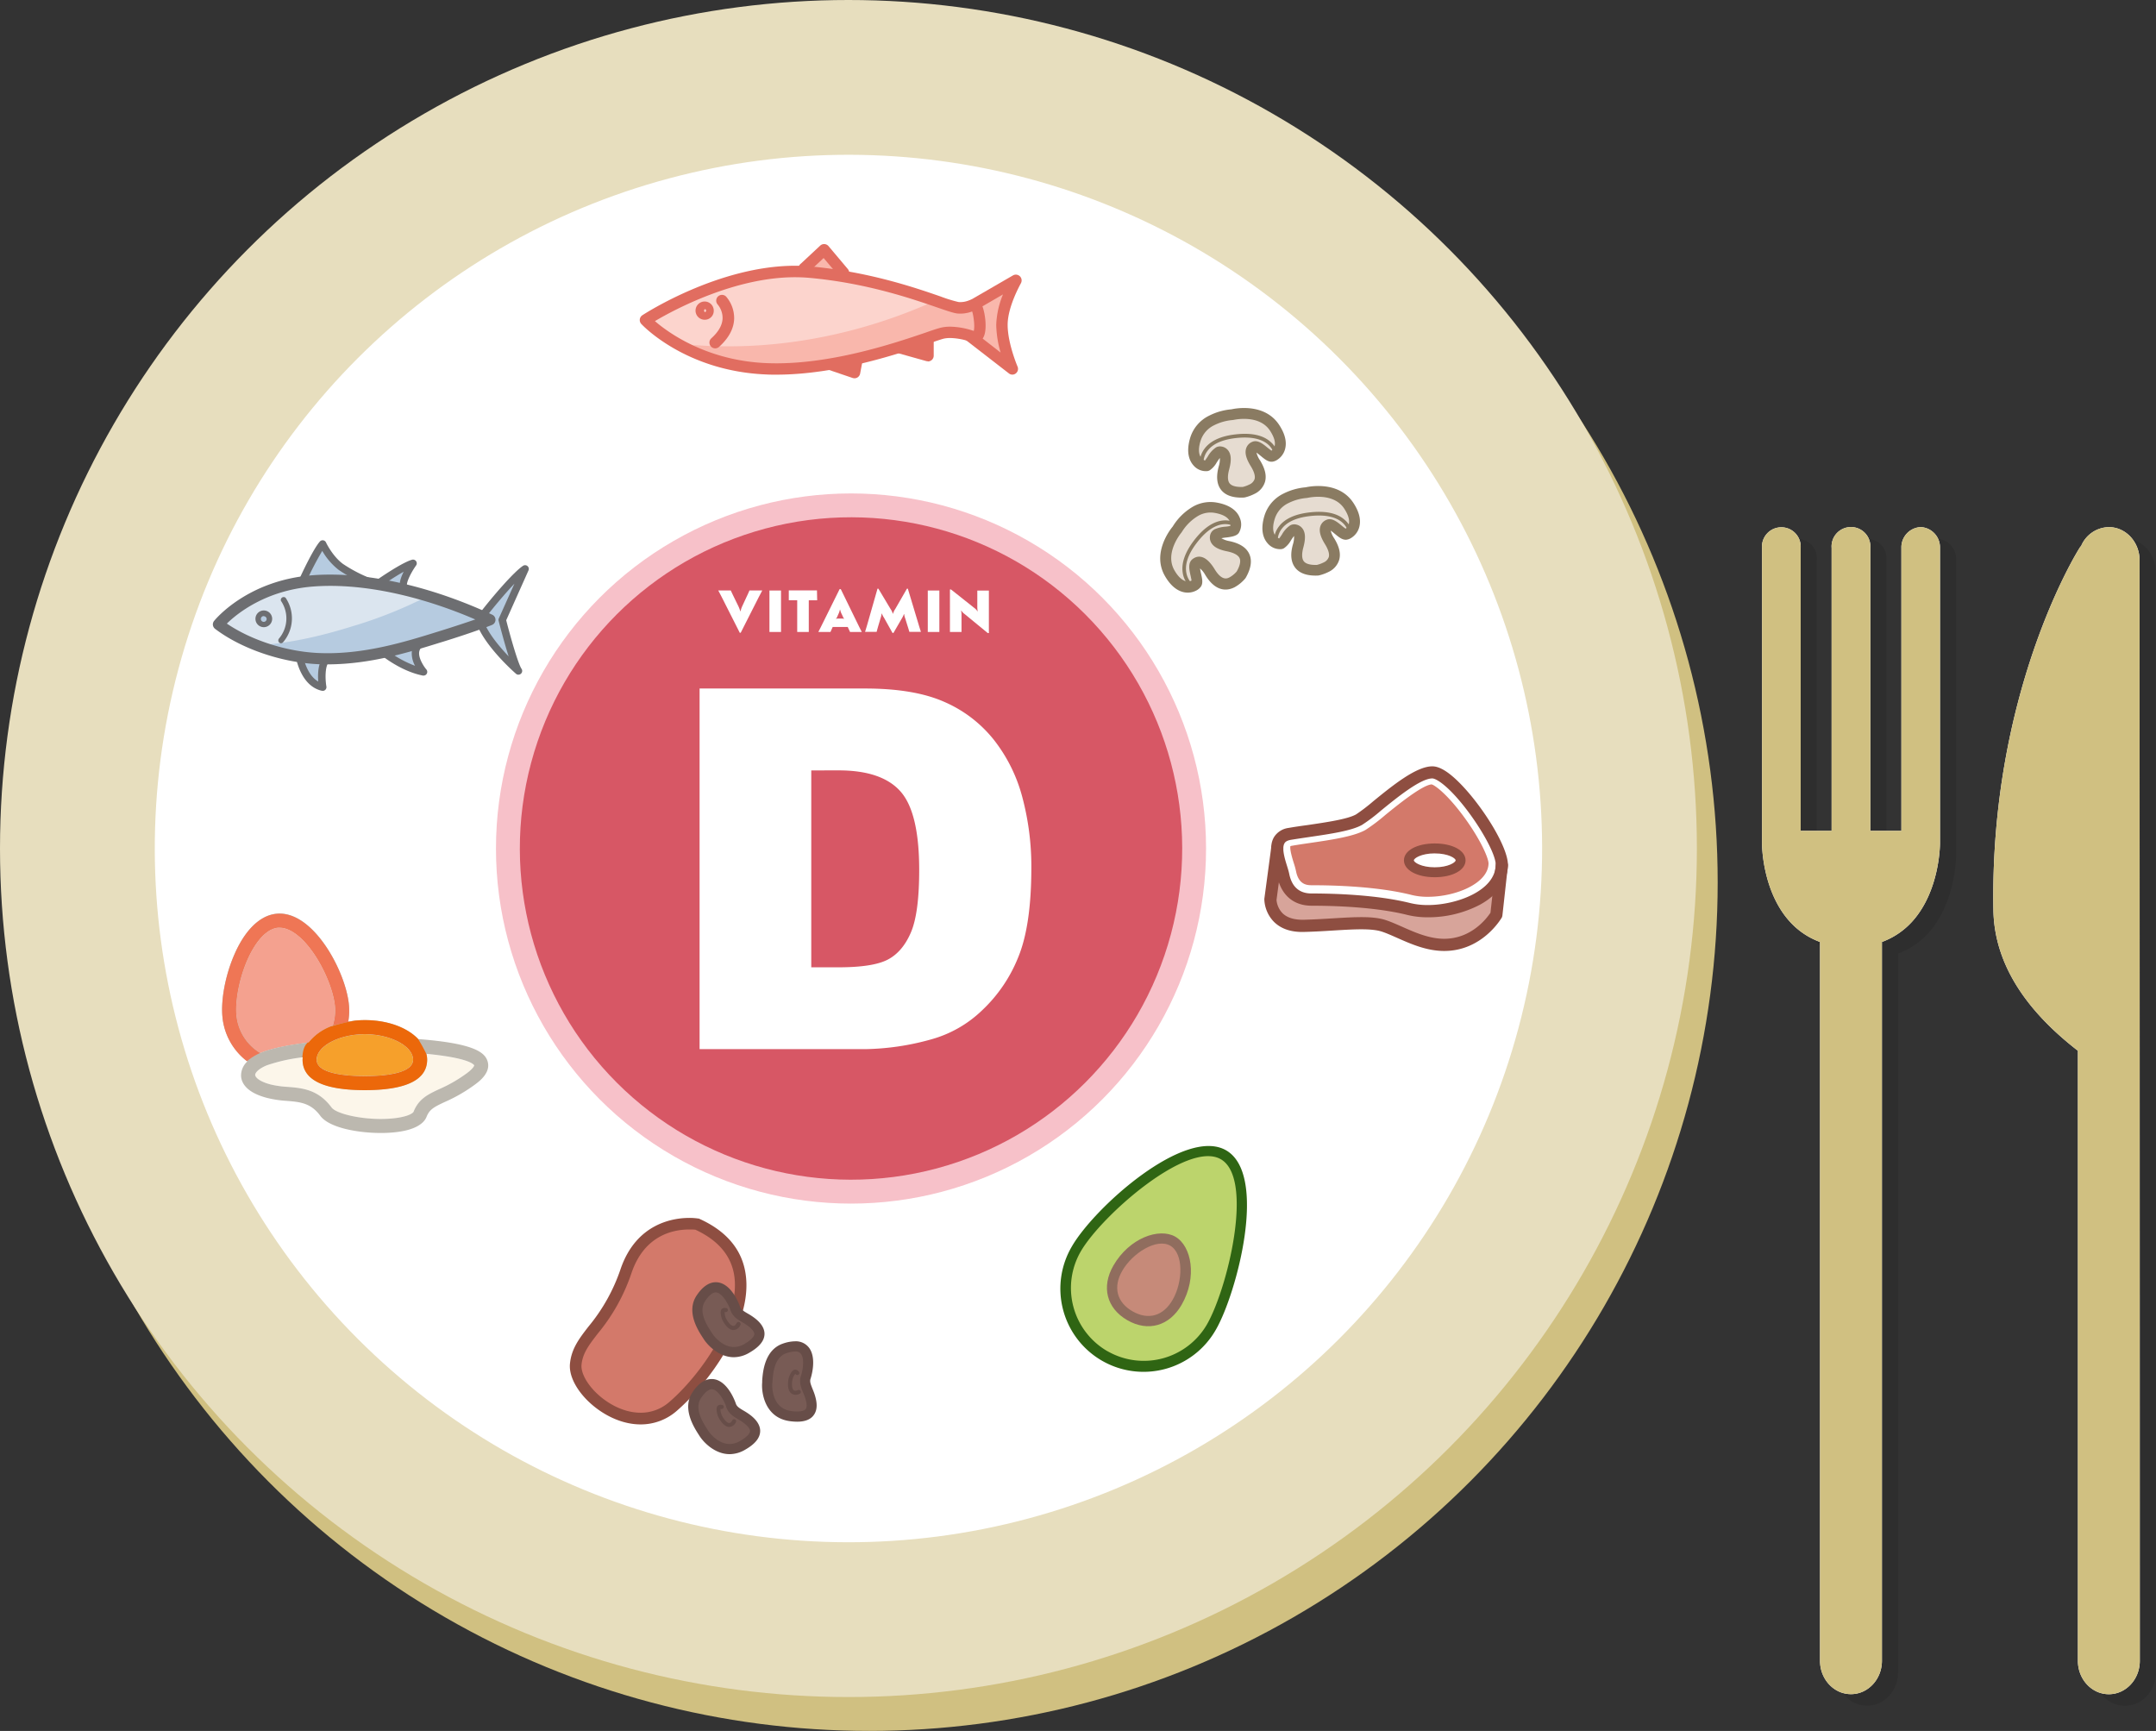 <svg xmlns="http://www.w3.org/2000/svg" width="745.34" height="598.33" viewBox="0 0 745.34 598.33"><rect x="0" y="0" width="745.34" height="598.33" fill="#333333" stroke="none"/><defs><style>.cls-1{fill:#d0c081;}.cls-2{fill:#e7debe;}.cls-3{fill:#fff;}.cls-4{opacity:0.1;}.cls-5{fill:#f7c1c9;}.cls-6{fill:#d75765;}.cls-7{fill:#e6dcd1;}.cls-8{fill:#8a7b62;}.cls-9{fill:#b6cbe0;}.cls-10{fill:#6d6e71;}.cls-11{fill:#dbe5ef;}.cls-12{fill:#f9b7ac;}.cls-13{fill:#e16d60;}.cls-14{fill:#fcd4cd;}.cls-15{fill:#f6a02b;}.cls-16{fill:#f4a18f;}.cls-17{fill:#fcf6ea;}.cls-18{fill:#bcb8af;}.cls-19{fill:#ef7655;}.cls-20{fill:#ec680a;}.cls-21{fill:#d7a49a;}.cls-22{fill:#d3796a;}.cls-23{fill:#8e4e41;}.cls-24{fill:#bcd46c;}.cls-25{fill:#2f6513;}.cls-26{fill:#c68a79;}.cls-27{fill:#906d5e;}.cls-28{fill:#785b55;}.cls-29{fill:#674d48;}</style></defs><g id="Ebene_2" data-name="Ebene 2"><g id="Livello_1" data-name="Livello 1"><circle class="cls-1" cx="300.5" cy="305.02" r="293.31"/><circle class="cls-2" cx="293.31" cy="293.31" r="293.31"/><circle class="cls-3" cx="293.31" cy="293.31" r="239.8" transform="translate(-121.49 293.31) rotate(-45)"/><path class="cls-4" d="M669.53,186.2a7,7,0,0,0-6.68,7.21v97.8H652.15V193.41a6.7,6.7,0,1,0-13.37,0v97.8h-10.7l0-97.8a6.7,6.7,0,1,0-13.37,0l0,102.13c0,.67.11,16.51,9.59,27a26.37,26.37,0,0,0,10.47,7.08l0,248.48c0,6.37,4.8,11.52,10.7,11.52s10.7-5.16,10.7-11.53l0-248.48a26.44,26.44,0,0,0,10.49-7.08c9.47-10.5,9.58-26.35,9.58-27l0-102.13A7,7,0,0,0,669.53,186.2Z"/><path class="cls-4" d="M734.56,186.21a10.6,10.6,0,0,0-9.54,6.52c-.08.11-.2.16-.27.27-1.56,2.26-31.37,50.94-30.06,125.6.35,20.11,13.07,36.12,29.21,48.61l0,210.91c0,6.36,4.79,11.52,10.7,11.52s10.7-5.16,10.7-11.53l-.08-380.38C745.26,191.36,740.47,186.2,734.56,186.21Z"/><path class="cls-3" d="M664,182.2a7,7,0,0,0-6.68,7.21v97.8H646.58V189.41a6.71,6.71,0,1,0-13.38,0l0,97.8h-10.7l0-97.8a6.7,6.7,0,1,0-13.37,0l0,102.13c0,.67.11,16.51,9.59,27a26.37,26.37,0,0,0,10.47,7.08l0,248.48c0,6.37,4.8,11.52,10.7,11.52s10.7-5.16,10.7-11.53l0-248.48a26.34,26.34,0,0,0,10.48-7.08c9.48-10.5,9.59-26.35,9.59-27l0-102.13A7,7,0,0,0,664,182.2Z"/><path class="cls-3" d="M729,182.21a10.6,10.6,0,0,0-9.54,6.52c-.08.11-.2.16-.27.27-1.56,2.26-31.37,50.94-30.06,125.6.35,20.11,13.07,36.12,29.21,48.61l0,210.91c0,6.36,4.79,11.52,10.7,11.52s10.7-5.16,10.7-11.53l-.08-380.38C739.69,187.36,734.9,182.2,729,182.21Z"/><path class="cls-1" d="M664,182.2a7,7,0,0,0-6.68,7.21v97.8H646.58V189.41a6.71,6.71,0,1,0-13.38,0l0,97.8h-10.7l0-97.8a6.7,6.7,0,1,0-13.37,0l0,102.13c0,.67.11,16.51,9.59,27a26.37,26.37,0,0,0,10.47,7.08l0,248.48c0,6.37,4.8,11.52,10.7,11.52s10.7-5.16,10.7-11.53l0-248.48a26.34,26.34,0,0,0,10.48-7.08c9.48-10.5,9.59-26.35,9.59-27l0-102.13A7,7,0,0,0,664,182.2Z"/><path class="cls-1" d="M729,182.21a10.6,10.6,0,0,0-9.54,6.52c-.08.11-.2.16-.27.27-1.56,2.26-31.37,50.94-30.06,125.6.35,20.11,13.07,36.12,29.21,48.61l0,210.91c0,6.36,4.79,11.52,10.7,11.52s10.7-5.16,10.7-11.53l-.08-380.38C739.69,187.36,734.9,182.2,729,182.21Z"/><circle class="cls-5" cx="294.2" cy="293.31" r="122.74"/><circle class="cls-6" cx="294.2" cy="293.31" r="114.49" transform="translate(-121.23 293.93) rotate(-45)"/><path class="cls-3" d="M255.76,218.76l-6.07-12c-.45-.9-.92-1.78-1.39-2.66h4.33c.17.37.58,1.25.9,1.9l1.62,3.32a11.36,11.36,0,0,1,.78,2H256a9.45,9.45,0,0,1,.7-2l1.55-3.34c.31-.65.7-1.51.84-1.88h4.42c-.18.39-.92,1.76-1.35,2.6l-6.08,12Z"/><path class="cls-3" d="M270,204.13c0,.39,0,1.74,0,2.46V216c0,.71,0,2.07,0,2.45h-4c0-.38,0-1.74,0-2.45v-9.41c0-.72,0-2.07,0-2.46Z"/><path class="cls-3" d="M282.5,207.51l-2.45,0h-.45V216c0,.71,0,2.07,0,2.45h-4c0-.38,0-1.74,0-2.45v-8.51h-.45l-2.46,0v-3.4l2.46,0h4.83l2.45,0Z"/><path class="cls-3" d="M290.66,203.64l6.14,12.58c.31.64.9,1.8,1.13,2.23h-4.07c-.19-.43-.49-1.06-.66-1.43l-.12-.29h-5.22l-.12.29c-.15.33-.45,1-.64,1.43h-4.19c.16-.34.82-1.59,1.12-2.23l6.23-12.58Zm.43,10.19a1.86,1.86,0,0,1,.72.1l0-.08s-.14-.1-.33-.51l-.49-1.05a6.08,6.08,0,0,1-.55-1.55h-.08a6.5,6.5,0,0,1-.53,1.55l-.47,1.05a1.3,1.3,0,0,1-.35.51l0,.08a1.84,1.84,0,0,1,.71-.1Z"/><path class="cls-3" d="M308.54,218.78l-2.94-5.26a7.52,7.52,0,0,1-.74-1.43l-.08,0a6.85,6.85,0,0,1-.35,1.56l-.82,2.76c-.16.57-.37,1.29-.55,2h-4c.27-.88.59-1.94.72-2.39l3.58-12.54h.3l4.16,6.95a5.89,5.89,0,0,1,.82,1.7h.08a6.47,6.47,0,0,1,.82-1.7l4-6.95h.3L317.61,216c.26.9.76,2.41.76,2.41h-4c-.2-.67-.4-1.37-.61-2l-.82-2.64a6.07,6.07,0,0,1-.37-1.5l-.08,0a7.46,7.46,0,0,1-.73,1.52l-2.89,5Z"/><path class="cls-3" d="M324.74,204.13c0,.39,0,1.74,0,2.46V216c0,.71,0,2.07,0,2.45h-4c0-.38,0-1.74,0-2.45v-9.41c0-.72,0-2.07,0-2.46Z"/><path class="cls-3" d="M328.77,203.76l8,6.35a4.44,4.44,0,0,1,1.15,1.2l.08,0a7.57,7.57,0,0,1-.14-1.51v-3.19c0-.72,0-2.07,0-2.46h4c0,.39,0,1.74,0,2.46v12.23h-.37l-8-6.57a4.44,4.44,0,0,1-1.15-1.2l-.08,0a7.57,7.57,0,0,1,.14,1.51V216c0,.71,0,2.07,0,2.45h-4c0-.38,0-1.74,0-2.45V203.76Z"/><path class="cls-3" d="M241.85,238h57.22q16.92,0,27.33,4.6a44.46,44.46,0,0,1,17.22,13.18,54.54,54.54,0,0,1,9.86,20,92.8,92.8,0,0,1,3.06,24.15q0,20-4.55,31a51.32,51.32,0,0,1-12.62,18.45A41.09,41.09,0,0,1,322,359.26a89.2,89.2,0,0,1-22.95,3.4H241.85Zm38.61,28.31v68.06h9.39q12,0,17.09-2.68t7.95-9.34q2.88-6.68,2.88-21.63,0-19.8-6.43-27.1T290,266.3Z"/><path class="cls-7" d="M420.27,175.57c-8.21-1.44-13.3,7.5-13.3,7.5s-6.73,7.79-2.62,15.05c3.95,7,8.55,4.74,9.3,3.61s-1.55-5.81-.23-6.86,3-.21,4.91,2.95,5.5,7,10.77.88c4-7-.8-9.1-4.43-9.86s-5-2-4.43-3.63,5.73-1,6.54-2.08S428.18,177,420.27,175.57Z"/><path class="cls-8" d="M420.59,173.72a12.31,12.31,0,0,0-8,1.31,20.11,20.11,0,0,0-7.19,7c-1,1.19-7.15,9.21-2.72,17,3.48,6.16,8,6.6,10.86,5.11a4.51,4.51,0,0,0,1.63-1.38c.78-1.18.44-2.69.05-4.44-.12-.52-.29-1.27-.36-1.82a8.19,8.19,0,0,1,1.83,2.28c3.82,6.28,8,5.32,10.15,4.19h0a13.11,13.11,0,0,0,3.64-3l.21-.31c1.81-3.18,2.21-5.92,1.2-8.15s-3.32-3.72-6.88-4.46a8.29,8.29,0,0,1-2.77-1,17.31,17.31,0,0,1,1.84-.27c1.77-.22,3.41-.52,4.16-1.53a5.65,5.65,0,0,0,.37-5.22C427.89,177.12,425.88,174.65,420.59,173.72Zm4.74,8.09a16.77,16.77,0,0,1-1.66.25,11,11,0,0,0-3.67.86,3,3,0,0,0-1.53,1.68,3.63,3.63,0,0,0,.25,3c.83,1.46,2.6,2.42,5.57,3,2.29.48,3.76,1.29,4.24,2.34.58,1.29-.18,3.19-1,4.61a9.24,9.24,0,0,1-2.43,2h0c-.8.42-2.65,1.39-5.21-2.82-2.89-4.73-5.41-4.72-7-3.87a4.41,4.41,0,0,0-.64.42c-1.65,1.32-1.12,3.67-.65,5.75.11.5.27,1.21.32,1.64l-.09.05c-1.42.74-3.7.18-5.86-3.64-3.4-6,2.35-12.84,2.4-12.91l.21-.29a16.48,16.48,0,0,1,5.79-5.65,8.51,8.51,0,0,1,5.57-.94c2.68.47,4.46,1.43,5.13,2.79A2.58,2.58,0,0,1,425.33,181.81Z"/><path class="cls-8" d="M423.08,179.9c-3.57.24-7.09,2.64-10.47,7.14-3,4-4.27,7.72-3.73,11a8.11,8.11,0,0,0,3,5.18.64.64,0,0,0,.88-.16h0a.64.64,0,0,0-.17-.89,6.83,6.83,0,0,1-2.49-4.33c-.48-2.92.69-6.3,3.49-10,7.34-9.79,13-5.95,13.21-5.78a.64.64,0,0,0,.9-.14.66.66,0,0,0-.14-.9A7.29,7.29,0,0,0,423.08,179.9Z"/><path class="cls-7" d="M426,143.34s-10.28.49-12.72,8.47c-2.34,7.68,2.46,9.46,3.8,9.23s3.14-5.13,4.82-4.89,2.2,2,1.23,5.59-1.26,8.79,6.79,8.41c7.82-1.94,6-6.85,4.09-10s-2-5-.42-5.71,4.67,3.47,6,3.3,5.44-3.24,1-9.93C436,140.87,426,143.34,426,143.34Z"/><path class="cls-8" d="M425.71,141.49a20.94,20.94,0,0,0-7.69,2.19,12.6,12.6,0,0,0-6.54,7.58c-1.56,5.14-.27,8.05,1.09,9.59a5.64,5.64,0,0,0,4.82,2,2.39,2.39,0,0,0,.79-.27,7.81,7.81,0,0,0,2.46-2.75c.29-.44.72-1.08,1.07-1.51a8.31,8.31,0,0,1-.39,2.9c-.95,3.51-.66,6.26.86,8.16s4.16,2.78,7.82,2.61l.36-.05a14.58,14.58,0,0,0,3.3-1.21h0a6.78,6.78,0,0,0,3.67-4.21c.58-2.14,0-4.56-1.74-7.39a8,8,0,0,1-1.21-2.67c.46.31,1.05.81,1.46,1.14,1.39,1.15,2.58,2.14,4,2a4,4,0,0,0,1.35-.44,6.35,6.35,0,0,0,3.09-4c.63-2.48-.08-5.29-2.11-8.35C437.16,139.28,427.21,141.15,425.71,141.49Zm14.93,12.71a2.6,2.6,0,0,1-1.1,1.58c-.36-.24-.92-.7-1.31-1-1.64-1.35-3.5-2.89-5.42-2a3.61,3.61,0,0,0-2.06,2.38c-.43,1.58.1,3.49,1.66,6,1.14,1.85,1.6,3.38,1.31,4.44a3.22,3.22,0,0,1-1.8,1.88h0a10.5,10.5,0,0,1-2.28.84c-1.62.06-3.65-.12-4.54-1.22-.73-.91-.78-2.58-.17-4.84.79-2.93.73-4.95-.19-6.34a3.6,3.6,0,0,0-2.6-1.59,2.85,2.85,0,0,0-1.76.33,9.14,9.14,0,0,0-2.85,3.15c-.3.44-.71,1.07-.95,1.37a2.57,2.57,0,0,1-1.35-1c-.91-1.21-1-3.23-.17-5.83a9,9,0,0,1,4.7-5.37,17.34,17.34,0,0,1,6.32-1.78l.35-.05c.09,0,8.78-2.06,12.6,3.69C440.44,151,441,152.81,440.64,154.2Z"/><path class="cls-8" d="M427,150.17c-5,.58-8.54,2.22-10.54,4.87a8.18,8.18,0,0,0-1.67,5.77.66.66,0,0,0,.73.53h0a.64.64,0,0,0,.53-.73,6.88,6.88,0,0,1,1.42-4.79c1.79-2.37,5-3.84,9.67-4.38,12.15-1.42,13.25,5.31,13.29,5.6a.64.64,0,0,0,1.27-.17,7.19,7.19,0,0,0-2.33-4C436.75,150.41,432.59,149.51,427,150.17Z"/><path class="cls-7" d="M451.64,170.31s-10.28.49-12.72,8.46c-2.34,7.69,2.46,9.47,3.8,9.24s3.14-5.13,4.82-4.9,2.2,2,1.23,5.59-1.26,8.79,6.79,8.42c7.82-2,6-6.86,4.09-10s-2-5-.42-5.71,4.67,3.47,6,3.31,5.44-3.24,1-9.93C461.63,167.83,451.64,170.31,451.64,170.31Z"/><path class="cls-8" d="M451.36,168.45a20.94,20.94,0,0,0-7.69,2.19,12.63,12.63,0,0,0-6.53,7.59c-1.57,5.13-.28,8.05,1.08,9.58a5.63,5.63,0,0,0,4.82,2,3,3,0,0,0,.79-.27,7.94,7.94,0,0,0,2.46-2.76c.29-.44.72-1.08,1.07-1.51a8.34,8.34,0,0,1-.39,2.91c-1,3.51-.66,6.25.86,8.15s4.16,2.79,7.82,2.62l.36-.06a15.09,15.09,0,0,0,3.3-1.2h0a6.83,6.83,0,0,0,3.67-4.21c.58-2.15,0-4.57-1.74-7.39a8,8,0,0,1-1.21-2.67c.46.31,1.05.8,1.46,1.14,1.39,1.15,2.58,2.13,4,2a3.77,3.77,0,0,0,1.35-.45,6.33,6.33,0,0,0,3.09-4c.63-2.48-.08-5.29-2.11-8.35C462.81,166.24,452.86,168.12,451.36,168.45Zm14.93,12.72a2.61,2.61,0,0,1-1.1,1.57,15.18,15.18,0,0,1-1.31-1c-1.64-1.36-3.5-2.9-5.42-2a3.57,3.57,0,0,0-2.06,2.37c-.43,1.58.1,3.5,1.66,6,1.14,1.84,1.6,3.38,1.31,4.43a3.23,3.23,0,0,1-1.8,1.89h0a11.05,11.05,0,0,1-2.28.84c-1.62.06-3.65-.12-4.54-1.23-.72-.9-.78-2.57-.17-4.84.79-2.93.73-4.94-.19-6.34a3.63,3.63,0,0,0-2.6-1.59,2.92,2.92,0,0,0-1.76.33,9.17,9.17,0,0,0-2.85,3.16c-.3.44-.71,1.06-.95,1.36a2.54,2.54,0,0,1-1.35-1c-.91-1.21-1-3.23-.17-5.84a9,9,0,0,1,4.7-5.37,17.21,17.21,0,0,1,6.32-1.77l.35-.06c.09,0,8.78-2.05,12.6,3.69C466.09,177.92,466.64,179.78,466.29,181.17Z"/><path class="cls-8" d="M452.65,177.13c-5,.58-8.54,2.22-10.54,4.88a8.16,8.16,0,0,0-1.67,5.76.65.65,0,0,0,.73.54h0a.64.64,0,0,0,.53-.74,6.9,6.9,0,0,1,1.42-4.79c1.79-2.36,5.05-3.84,9.67-4.38,12.16-1.42,13.25,5.32,13.29,5.6a.64.64,0,0,0,.72.55.63.63,0,0,0,.55-.71,7.23,7.23,0,0,0-2.33-4C462.4,177.38,458.24,176.48,452.65,177.13Z"/><path class="cls-9" d="M103.6,227s1.45,9.07,8,10.51c0,0-1.22-7.79,1.56-9.77"/><path class="cls-10" d="M111.57,238.79a1.27,1.27,0,0,1-.28,0c-7.29-1.62-8.9-11.16-9-11.57l2.53-.4c0,.07,1.1,6.44,5.2,8.77-.2-2.77-.08-7.16,2.32-8.88l1.5,2.09c-1.46,1-1.49,5.71-1,8.54a1.29,1.29,0,0,1-1.27,1.48Z"/><path class="cls-9" d="M132.68,225.49s6.5,5.34,13.77,6.76c0,0-5.95-6.94-.55-10.21"/><path class="cls-10" d="M146.45,233.53a1.06,1.06,0,0,1-.25,0c-7.5-1.46-14.06-6.8-14.34-7l1.63-2a37.89,37.89,0,0,0,10,5.62,8.85,8.85,0,0,1-1.1-5.21,5.63,5.63,0,0,1,2.82-4l1.32,2.2a3.06,3.06,0,0,0-1.6,2.16c-.36,2.22,1.66,5.17,2.46,6.11a1.28,1.28,0,0,1-1,2.12Z"/><path class="cls-9" d="M104.75,200.47s4.42-9.73,6.82-12.43c0,0,2.38,5.1,6.28,7.92a50.14,50.14,0,0,0,10.62,5.46"/><path class="cls-10" d="M128,202.62A50.79,50.79,0,0,1,117.09,197a22.64,22.64,0,0,1-5.68-6.57A104.11,104.11,0,0,0,105.92,201l-2.34-1.06c.18-.41,4.53-9.94,7-12.75a1.28,1.28,0,0,1,2.12.31c0,.05,2.3,4.83,5.87,7.43a49.51,49.51,0,0,0,10.3,5.28Z"/><path class="cls-9" d="M131.18,201.42s8.24-5.76,11.63-6.69c0,0-5.67,8.06-2.26,8.87"/><path class="cls-10" d="M140.25,204.85a2.55,2.55,0,0,1-1.88-1.61c-.55-1.47.21-3.67,1.18-5.61-2.82,1.58-6.15,3.8-7.64,4.84l-1.47-2.11c.34-.24,8.47-5.9,12-6.87a1.28,1.28,0,0,1,1.38,2c-2.17,3.09-3.44,6.23-3.08,6.88Z"/><path class="cls-9" d="M166.82,212.73c4-5.24,11.54-14.07,14.72-16.11l-7.92,17.66s3.81,15.05,5.62,17.67c0,0-10.35-9-13.22-16.74"/><path class="cls-10" d="M179.24,233.23a1.3,1.3,0,0,1-.85-.32c-.43-.37-10.62-9.3-13.58-17.26l2.41-.89c1.56,4.2,5.51,8.87,8.62,12.12-1.6-5-3.2-11.26-3.46-12.28a1.22,1.22,0,0,1,.07-.84l5.39-12c-3.29,3.46-7.31,8.27-10,11.78l-2-1.56c4.1-5.36,11.72-14.28,15-16.41a1.28,1.28,0,0,1,1.52.11,1.26,1.26,0,0,1,.34,1.5L175,214.4c1.47,5.78,4.12,15.09,5.31,16.81a1.29,1.29,0,0,1-1,2Z"/><path class="cls-11" d="M75.52,215.84s10.81-13.39,32.63-15.07c16.22-1.25,37.93,2.66,61.24,13.46h0s-5.4,2.22-16.76,5.75-26.53,8.36-42.54,7.68C97.15,227.11,83.67,222,75.52,215.84Z"/><path class="cls-9" d="M121.66,216.54c-10.33,3.22-21.66,5.94-32.88,6.49a67.63,67.63,0,0,0,21.31,4.63c16,.68,31.17-4.15,42.54-7.68s16.76-5.75,16.76-5.75A164.88,164.88,0,0,0,148,206,151.9,151.9,0,0,1,121.66,216.54Z"/><path class="cls-10" d="M113.17,229.65c-1,0-2.1,0-3.16-.06-12.62-.55-26.62-5.34-35.66-12.22a2,2,0,0,1-.75-1.3,1.91,1.91,0,0,1,.42-1.44c.46-.58,11.59-14.06,34-15.78,2-.16,4-.23,6.15-.23,16.86,0,36.76,4.92,56,13.87a1.92,1.92,0,0,1-.08,3.53c-.22.09-5.6,2.29-16.92,5.8l-.77.23C141.53,225.44,128,229.65,113.17,229.65ZM78.42,215.56c8.46,5.76,20.66,9.7,31.75,10.17,15.34.66,29.73-3.82,41.12-7.36l.77-.24c5.43-1.68,9.5-3.07,12.25-4-17.43-7.51-35.08-11.61-50.16-11.61-2,0-4,.08-5.85.22C91.87,204,81.91,212.14,78.42,215.56Z"/><path class="cls-10" d="M97.14,222.37a1,1,0,0,1-.73-1.6,10.75,10.75,0,0,0,.72-13.06,1,1,0,0,1,1.59-1.09A12.68,12.68,0,0,1,97.87,222,1,1,0,0,1,97.14,222.37Z"/><path class="cls-9" d="M93.12,213.92A1.94,1.94,0,1,1,91.18,212,1.93,1.93,0,0,1,93.12,213.92Z"/><path class="cls-10" d="M91.18,216.8a2.89,2.89,0,1,1,2.91-2.88A2.9,2.9,0,0,1,91.18,216.8Zm0-3.84a1,1,0,1,0,1,1A1,1,0,0,0,91.18,213Z"/><polyline class="cls-12" points="278.25 92.52 284.9 86.32 291.59 94.24"/><path class="cls-13" d="M291.59,96.23a2,2,0,0,1-1.52-.71l-5.34-6.33L279.6,94a2,2,0,1,1-2.7-2.9l6.65-6.2a2,2,0,0,1,1.47-.53,2,2,0,0,1,1.4.7L293.1,93a2,2,0,0,1-.23,2.79A2,2,0,0,1,291.59,96.23Z"/><path class="cls-12" d="M336.35,105.51l14.89-8.63s-4.86,8.38-4.86,15.4S350,127.52,350,127.52l-14.91-11.59"/><path class="cls-13" d="M350,129.5a1.94,1.94,0,0,1-1.21-.42L333.84,117.5a2,2,0,0,1,2.44-3.13l9.63,7.49a37.06,37.06,0,0,1-1.51-9.58,30.32,30.32,0,0,1,2.34-10.51l-9.39,5.45a2,2,0,0,1-2-3.43l14.89-8.62a2,2,0,0,1,2.71,2.7c0,.08-4.6,8-4.6,14.41s3.39,14.37,3.43,14.45a2,2,0,0,1-.61,2.35A1.94,1.94,0,0,1,350,129.5Z"/><path class="cls-13" d="M320.77,124.89a2.5,2.5,0,0,1-.54-.07L310.16,122a2,2,0,1,1,1.08-3.81l7.55.81v-2.2a2,2,0,0,1,4,0v6.14a2,2,0,0,1-2,2Z"/><path class="cls-13" d="M295.41,130.76a2.31,2.31,0,0,1-.64-.1l-8.57-2.91a2,2,0,0,1,1.27-3.76l6.41,2.18.49-2.58a2,2,0,0,1,3.89.74l-.91,4.82a2,2,0,0,1-.94,1.34A2,2,0,0,1,295.41,130.76Z"/><path class="cls-12" d="M223.14,110.63s29.24-19.08,56.91-16.56,47.37,12.05,51.22,12.32,5.13-1.69,6.15-.56,3.07,12.61-1.54,10.36c0,0-5.38-2-9.73-1.12s-34.07,13.5-61.22,12.39S223.14,110.63,223.14,110.63Z"/><path class="cls-14" d="M239,119.53a7.07,7.07,0,0,1,2.19-.17c28,1.89,56.48-3.8,82.13-15.42-8.91-3.07-24.19-8.13-43.26-9.87-27.67-2.52-56.91,16.56-56.91,16.56a50.39,50.39,0,0,0,11.05,8.18Q236.61,119.16,239,119.53Z"/><path class="cls-13" d="M268.34,129.51c-1.17,0-2.33,0-3.49-.07-27.64-1.14-42.53-16.79-43.15-17.46a2,2,0,0,1-.52-1.59,2,2,0,0,1,.88-1.42c1.07-.69,26.52-17.11,52.84-17.11,1.8,0,3.6.08,5.32.24,20.17,1.83,36.28,7.39,44.93,10.38a48.2,48.2,0,0,0,6.26,1.93,7.84,7.84,0,0,0,3.4-.51,5.58,5.58,0,0,1,1.84-.41,3,3,0,0,1,2.23,1c1.4,1.55,2.61,8.69,1.26,11.75a3.45,3.45,0,0,1-3.19,2.22h0a4.55,4.55,0,0,1-1.83-.43,22.27,22.27,0,0,0-6.62-1.19,11,11,0,0,0-2,.17c-.74.14-2.69.81-5.16,1.65C311,122.18,289.38,129.51,268.34,129.51ZM226.41,111c4.62,4,17.92,13.67,38.6,14.52,21.36.88,44.34-6.93,55.07-10.58,2.82-1,4.69-1.59,5.7-1.78a14.49,14.49,0,0,1,2.72-.24,26.56,26.56,0,0,1,8.05,1.45l.08,0c.41-1.37,0-5-.55-6.71a11.61,11.61,0,0,1-4.95.72c-1.33-.1-3.57-.87-7.28-2.15-8.49-2.93-24.29-8.39-44-10.18-1.61-.14-3.29-.22-5-.22C254,95.82,233.08,107.05,226.41,111Z"/><path class="cls-13" d="M247.22,120.42a2,2,0,0,1-1.33-3.46c2.51-2.26,3.82-4.57,3.91-6.88a7.3,7.3,0,0,0-1.71-4.84A2,2,0,0,1,251,102.5a11.4,11.4,0,0,1,2.8,7.73c-.13,3.42-1.89,6.67-5.22,9.68A2,2,0,0,1,247.22,120.42Z"/><path class="cls-13" d="M243.75,110.52a3.15,3.15,0,1,1,3-3.15A3.07,3.07,0,0,1,243.75,110.52Zm0-3.64c-.16,0-.34.21-.34.49s.19.51.34.51.35-.22.35-.51S243.91,106.88,243.75,106.88Z"/><path class="cls-15" d="M109.45,366.31c0-4.71,7.79-8.83,16.68-8.83s16.68,4.12,16.68,8.83c0,4.94-10.45,5.68-16.68,5.68S109.45,371.25,109.45,366.31Z"/><path class="cls-16" d="M81.73,351c-.48-5.13,1-12.73,3.67-18.95,3-6.86,6.86-11,10.68-11.37h.57c3.8,0,8.29,3.51,12.32,9.65,3.62,5.51,6.37,12.54,6.84,17.49a17,17,0,0,1-.77,6.78,18.31,18.31,0,0,0-8.35,5.81c-4.87.57-11.72,1.62-16.28,3.45-.16.06-.29.14-.45.21A17.06,17.06,0,0,1,81.73,351Z"/><path class="cls-17" d="M99.5,375.71a33.47,33.47,0,0,1-5.87-.82c-4.22-1.1-5.41-2.59-5.45-3.22s1-2.14,4-3.38a59,59,0,0,1,12.43-2.78c0,.26-.05.52-.05.8,0,7,7.24,10.54,21.53,10.54s21.54-3.57,21.54-10.54a8.14,8.14,0,0,0-.27-2c15,1.44,16.43,3.74,16.54,4,0,0-.11.87-2.44,2.62a49.29,49.29,0,0,1-9.68,5.59c-3.78,1.76-7,3.29-8.84,7.78-.17.42-1.59,1.61-6.13,2.21-9,1.18-20.35-1.11-22.24-3.67C110,376.57,104.43,376.11,99.5,375.71Z"/><path class="cls-18" d="M126.13,357.48c-8.89,0-16.68,4.12-16.68,8.83,0,4.94,10.45,5.68,16.68,5.68s16.68-.74,16.68-5.68C142.81,361.6,135,357.48,126.13,357.48Zm-32.5,17.41a33.47,33.47,0,0,0,5.87.82c4.93.4,10.49.86,15.11,7.1,1.89,2.56,13.22,4.85,22.24,3.67,4.54-.6,6-1.79,6.13-2.21,1.79-4.49,5.06-6,8.84-7.78a49.29,49.29,0,0,0,9.68-5.59c2.33-1.75,2.44-2.61,2.44-2.62-.11-.26-1.57-2.56-16.54-4a8.14,8.14,0,0,1,.27,2c0,7-7.25,10.54-21.54,10.54s-21.53-3.57-21.53-10.54c0-.28,0-.54.05-.8a59,59,0,0,0-12.43,2.78c-3,1.24-4.09,2.69-4,3.38S89.41,373.79,93.63,374.89ZM85.4,332c-2.67,6.22-4.15,13.82-3.67,18.95A17.06,17.06,0,0,0,90,364c.16-.07.29-.15.45-.21,4.56-1.83,11.41-2.88,16.28-3.45a18.31,18.31,0,0,1,8.35-5.81,17,17,0,0,0,.77-6.78c-.47-4.95-3.22-12-6.84-17.49-4-6.14-8.52-9.65-12.32-9.65h-.57C92.26,321,88.36,325.14,85.4,332Zm-2.06,40a6.59,6.59,0,0,1,2.19-5.1A21.83,21.83,0,0,1,76.9,351.4c-.55-5.95,1-14.31,4.06-21.31,3.73-8.68,9-13.74,14.67-14.27,12.72-1.19,23.94,20.09,25,31.49a21.36,21.36,0,0,1-.24,5.82,33.34,33.34,0,0,1,5.75-.5c7.92,0,14.7,2.6,18.43,6.55,19.27,1.48,23.05,4.56,24,7.72,1.18,3.85-2.87,6.89-4.21,7.88a54.14,54.14,0,0,1-10.52,6.11c-3.78,1.76-5.35,2.57-6.38,5.17s-4.47,4.51-10,5.22a44.15,44.15,0,0,1-5.74.36c-8.21,0-18-1.85-21-5.95-3.3-4.46-7-4.77-11.59-5.15a37.53,37.53,0,0,1-6.71-1C84.8,377.6,83.46,374,83.34,372Z"/><path class="cls-19" d="M89.91,364a17.06,17.06,0,0,1-8.18-13c-.48-5.13,1-12.73,3.67-18.95,3-6.86,6.86-11,10.68-11.37h.57c3.8,0,8.29,3.51,12.32,9.65,3.62,5.51,6.37,12.55,6.84,17.49a17.1,17.1,0,0,1-.73,6.66c2.36-.54,4.71-1.11,7.08-1.55-.6.07-1.2.16-1.78.26a21.36,21.36,0,0,0,.24-5.82c-1.05-11.4-12.27-32.68-25-31.49-5.72.53-10.94,5.59-14.67,14.27-3,7-4.61,15.36-4.06,21.31a21.81,21.81,0,0,0,8.49,15.37A19.21,19.21,0,0,1,89.91,364Z"/><path class="cls-20" d="M114.61,354.71a18.16,18.16,0,0,0-7.92,5.64l-.27,0c-1.45,1.31-1.76,3.24-1.89,5.15l.12,0c0,.26-.05.52-.05.8,0,7,7.24,10.54,21.53,10.54s21.54-3.57,21.54-10.54a8.23,8.23,0,0,0-.25-1.93,56.87,56.87,0,0,0-2.87-5.22c-3.74-3.94-10.51-6.53-18.42-6.53a34.07,34.07,0,0,0-3.54.19,74.83,74.83,0,0,0-7.79,1.88A.41.41,0,0,1,114.61,354.71Zm11.52,2.77c8.89,0,16.68,4.12,16.68,8.83,0,4.94-10.45,5.68-16.68,5.68s-16.68-.74-16.68-5.68C109.45,361.6,117.24,357.48,126.13,357.48Z"/><path class="cls-21" d="M441.9,293.88l-2.28,18.67s.76,8.77,12.95,7.62,21.34-1.14,27.82,1.53,17.15,8,22.11,5.33,16.61-9.8,16.61-9.8l-.23-13.06Z"/><path class="cls-22" d="M493.64,312.31a25,25,0,0,1-6-.67c-11.6-2.9-26.42-3.34-34.23-3.34-4.13,0-6.67-2.24-7.55-6.67a26,26,0,0,0-.74-2.65c-.71-2.29-1.9-6.12-.9-7.77.12-.2.49-.81,2-1.07,1.92-.34,4.15-.67,6.5-1,7.18-1.05,14.6-2.14,18.26-4.21a61.63,61.63,0,0,0,6.54-5c5.09-4.14,13.6-11.07,17.62-11.07.21,0,2.12.13,6.63,4.75,7.32,7.51,15.23,20.6,15.12,25C516.67,307.56,503.24,312.31,493.64,312.31Z"/><path class="cls-3" d="M495,271.17c1.29.38,5.8,3.81,11.67,12,5.48,7.66,8,13.71,7.92,15.39-.17,6.74-11.19,11.44-21,11.44a22.92,22.92,0,0,1-5.44-.6c-11.84-3-26.88-3.4-34.79-3.4-2,0-4.46-.55-5.31-4.83a27.05,27.05,0,0,0-.8-2.89c-.4-1.29-1.43-4.61-1.15-5.79a2.35,2.35,0,0,1,.47-.12c1.9-.34,4.1-.66,6.44-1,7.39-1.09,15-2.21,19.06-4.49a63,63,0,0,0,6.85-5.17c3.83-3.12,12.74-10.38,16-10.56m.13-4.58c-6.95,0-20.87,13.82-25.29,16.33s-16.45,3.62-24,5-2.91,10.67-2.21,14.2c.91,4.59,3.79,8.51,9.79,8.51,7.38,0,22.23.4,33.67,3.27a27.51,27.51,0,0,0,6.56.73c11.29,0,25.28-5.6,25.54-15.89.2-7.72-17.07-32.11-24-32.11Z"/><path class="cls-23" d="M493.64,317.08a29.23,29.23,0,0,1-7.07-.8c-11.13-2.79-25.55-3.2-33.16-3.2-6.25,0-10.57-3.73-11.86-10.22-.11-.53-.36-1.34-.62-2.2-1.05-3.38-2.5-8-.46-11.35a7,7,0,0,1,5-3.12c2-.35,4.26-.68,6.65-1,6.13-.91,13.77-2,16.71-3.69a64.6,64.6,0,0,0,5.94-4.55c6.6-5.37,14.81-12.05,20.39-12.05,2.59,0,5.78,2,9.77,6.08,7.7,7.89,16.53,21.93,16.37,28.18-.14,5.44-3.6,10.27-9.74,13.61A38.6,38.6,0,0,1,493.64,317.08Zm1.51-48c-4.08,0-12.29,6.68-17.73,11.11a58.63,58.63,0,0,1-6.53,4.94c-3.62,2.06-11,3.14-18.17,4.19-2.36.35-4.59.68-6.53,1-1.58.28-2,.94-2.12,1.16-1.05,1.71.11,5.44.88,7.91.31,1,.58,1.88.73,2.63.9,4.53,3.5,6.83,7.73,6.83,7.8,0,22.61.43,34.18,3.33a25.4,25.4,0,0,0,6.05.67c9.68,0,23.21-4.81,23.44-13.84.11-4.45-7.83-17.61-15.17-25.14C498.45,270.34,496.1,269.08,495.15,269.08Z"/><path class="cls-23" d="M499.26,328.72c-6.05,0-11.46-2.4-16.23-4.51-1.9-.84-3.69-1.64-5.3-2.17-3.61-1.19-9.71-.82-16.78-.39-3.19.2-6.49.4-10,.49-4.48.15-8-1-10.49-3.44a11.71,11.71,0,0,1-3.37-7.73,2.64,2.64,0,0,1,0-.28L439.46,293a2.11,2.11,0,0,1,4.18.55l-2.34,17.52a7.47,7.47,0,0,0,2.12,4.65c1.63,1.56,4.13,2.29,7.41,2.21,3.44-.09,6.71-.29,9.87-.48,7.8-.47,14-.85,18.35.6,1.8.59,3.69,1.43,5.69,2.31,4.39,1.95,9.36,4.15,14.52,4.15,9.56,0,14.86-7.3,16-9l1.84-16.63a2.1,2.1,0,1,1,4.18.46l-1.89,17.1a2.33,2.33,0,0,1-.27.82C518.84,317.7,512.35,328.72,499.26,328.72Z"/><path class="cls-3" d="M505,297.39c0,2.28-4,4.12-8.93,4.12s-8.94-1.84-8.94-4.12,4-4.11,8.94-4.11S505,295.12,505,297.39Z"/><path class="cls-23" d="M496,303.23c-6.17,0-10.65-2.46-10.65-5.84s4.48-5.83,10.65-5.83,10.65,2.45,10.65,5.83S502.19,303.23,496,303.23Zm0-8.24c-4.69,0-7.22,1.71-7.22,2.4s2.53,2.41,7.22,2.41,7.22-1.71,7.22-2.41S500.71,295,496,295Z"/><path class="cls-24" d="M423,399.17c-12.91-7.42-43.48,19.7-50.9,32.62a27,27,0,1,0,46.76,26.89C426.26,445.77,435.88,406.6,423,399.17Z"/><path class="cls-25" d="M423.86,397.63c-14.3-8.22-45.54,19.73-53.33,33.27a28.75,28.75,0,1,0,49.84,28.67C427.48,447.22,438.52,406.07,423.86,397.63Zm-41,69.45a25.22,25.22,0,0,1-9.28-34.41c7-12.24,36.86-38.64,48.47-31.95s2.29,44.76-4.79,57.08A25.23,25.23,0,0,1,382.89,467.08Z"/><path class="cls-26" d="M405.44,429.05c-5.66-3.26-14.92,2.21-19,9.33s-1.48,13.19,4.19,16.44,12.22,2.47,16.32-4.65S411.11,432.3,405.44,429.05Z"/><path class="cls-27" d="M406.33,427.5c-5.57-3.2-15.92.39-21.44,10-4.22,7.34-2.32,14.74,4.84,18.86s14.52,2,18.75-5.3C414,441.46,411.9,430.71,406.33,427.5Zm-14.82,25.78c-5.46-3.14-6.78-8.37-3.54-14,3.55-6.16,11.9-11.38,16.59-8.68s4.38,12.54.83,18.7C402.15,454.93,397,456.42,391.51,453.28Z"/><path class="cls-22" d="M241,423.15s-18-3-24.53,16.2S200,461.73,199,471.48s19.5,26.93,33.77,14.59S272.56,437.41,241,423.15Z"/><path class="cls-23" d="M221.49,492.38h0c-8.11,0-15.36-4.83-19.44-9.36-3.56-3.94-5.39-8.22-5-11.74.53-5.16,3.26-8.68,6.42-12.76a62.24,62.24,0,0,0,11.06-19.82C220,422.69,233,421,238.28,421a19.5,19.5,0,0,1,3,.2l.26,0,.24.11c9.42,4.25,14.82,10.71,16,19.19,2.51,17.21-13.21,38-23.71,47.1A18.86,18.86,0,0,1,221.49,492.38ZM238.28,425c-5.54,0-15.5,1.95-19.95,15a65.51,65.51,0,0,1-11.69,21c-3,3.89-5.19,6.7-5.6,10.71-.24,2.36,1.25,5.58,4,8.63,3.5,3.88,9.66,8,16.45,8h0a14.94,14.94,0,0,0,10-3.8c10.58-9.15,24.51-28.68,22.36-43.47-1-6.95-5.54-12.33-13.46-16A18.89,18.89,0,0,0,238.28,425Z"/><path class="cls-28" d="M242.31,448.78c-3.35,5,1.17,11.11,2.42,13.11s6.68,8.12,13.42,4.23,4.42-7.11,1.25-9.42c-2.17-1.57-4.5-2.14-5.27-4.57C253.53,450.28,248.63,439.34,242.31,448.78Z"/><path class="cls-29" d="M253.7,469.15h0c-5.15,0-9.09-4.14-10.46-6.33l-.34-.52c-1.58-2.44-5.79-8.92-2.06-14.5,2-3,4.26-4.57,6.61-4.57,5.52,0,8.33,8.27,8.35,8.36.34,1.05,1.13,1.55,2.63,2.43a20.76,20.76,0,0,1,2,1.26c1,.72,4,2.92,3.86,6-.12,2.29-1.84,4.36-5.26,6.33A10.66,10.66,0,0,1,253.7,469.15Zm-6.25-22.4c-1.09,0-2.36,1-3.68,3-2.44,3.65.62,8.36,2.09,10.62l.37.58c.81,1.29,3.73,4.67,7.47,4.67a7.13,7.13,0,0,0,3.57-1c2.18-1.25,3.45-2.52,3.5-3.46,0-.55-.37-1.53-2.41-3a17.89,17.89,0,0,0-1.7-1.07c-1.62-.95-3.46-2-4.21-4.4C251.91,451,249.63,446.75,247.45,446.75Z"/><path class="cls-29" d="M253.58,459.75l-.26,0c-2-.24-3.6-3.29-3.82-4.05-.48-1.65-.47-2.64,0-3.19a1.42,1.42,0,0,1,1.34-.36.7.7,0,0,1,.66,1.1.82.82,0,0,1-.88.28h-.09a4.74,4.74,0,0,0,.29,1.79c.21.73,1.54,2.92,2.64,3,.41.06.82-.27,1.22-1a.7.7,0,0,1,1-.26.71.71,0,0,1,.26,1A2.72,2.72,0,0,1,253.58,459.75Z"/><path class="cls-28" d="M271.22,466.13c-5.69,2-5.77,9.56-6,11.91s.42,10.5,8.14,11.48,7.82-3,6.68-6.75c-.77-2.57-2.28-4.43-1.43-6.84C279.26,474.11,282,462.42,271.22,466.13Z"/><path class="cls-29" d="M275.59,491.44h0a19.63,19.63,0,0,1-2.43-.17c-8.83-1.12-10-10-9.67-13.39l0-.62c.21-2.9.78-10.61,7.12-12.8a13.27,13.27,0,0,1,4.24-.81,5.71,5.71,0,0,1,4.93,2.35c2.71,3.82.48,10.45.46,10.52-.37,1,0,1.92.63,3.52.27.66.58,1.4.83,2.22.59,1.94,1.19,4.78-.4,6.91C280.23,490.67,278.29,491.44,275.59,491.44Zm-.7-24.27a10,10,0,0,0-3.1.62c-4.14,1.44-4.55,7-4.75,9.73,0,.26,0,.48-.05.68s-.58,8.66,6.6,9.57a14.72,14.72,0,0,0,2,.14h0c1.48,0,2.52-.29,2.93-.84s.56-1.45-.15-3.79c-.2-.65-.46-1.28-.71-1.88-.72-1.74-1.54-3.7-.7-6,.44-1.25,1.29-5.48,0-7.31A2.23,2.23,0,0,0,274.89,467.17Z"/><path class="cls-29" d="M273.58,481.68l-.2-.17c-1.47-1.42-.88-4.8-.6-5.54.62-1.61,1.22-2.38,2-2.52A1.41,1.41,0,0,1,276,474a.67.67,0,0,1,.31.4.69.69,0,0,1-.46.87.83.83,0,0,1-.87-.31l-.06-.06a4.73,4.73,0,0,0-.85,1.61c-.27.7-.54,3.25.26,4,.29.3.82.28,1.55,0a.69.69,0,0,1,.91.37.7.7,0,0,1-.37.92A2.72,2.72,0,0,1,273.58,481.68Z"/><path class="cls-28" d="M240.92,482.21c-3.38,5,1.1,11.12,2.34,13.13s6.62,8.16,13.39,4.32,4.46-7.08,1.31-9.41c-2.16-1.59-4.49-2.18-5.24-4.61C252.14,483.79,247.31,472.81,240.92,482.21Z"/><path class="cls-29" d="M252.24,502.66h0c-5.18,0-9.12-4.19-10.48-6.4l-.34-.53c-1.56-2.45-5.72-9-2-14.5,2-3,4.27-4.54,6.6-4.54,5.54,0,8.31,8.34,8.34,8.42.32,1.05,1.12,1.56,2.61,2.45a23.09,23.09,0,0,1,2,1.27c1,.73,4,2.95,3.82,6.07-.14,2.29-1.87,4.35-5.3,6.29A10.65,10.65,0,0,1,252.24,502.66Zm-6.18-22.44c-1.07,0-2.37,1.06-3.68,3-2.47,3.63.56,8.36,2,10.64l.37.58c.8,1.31,3.73,4.71,7.48,4.71h0a7.14,7.14,0,0,0,3.54-1c2.18-1.24,3.46-2.49,3.52-3.44,0-.55-.35-1.52-2.39-3a19.23,19.23,0,0,0-1.69-1.08c-1.62-1-3.44-2-4.19-4.43C250.51,484.47,248.25,480.22,246.06,480.22Z"/><path class="cls-29" d="M252.12,493.25h-.26c-2-.26-3.58-3.32-3.79-4.08-.47-1.66-.46-2.64,0-3.19a1.39,1.39,0,0,1,1.35-.35.69.69,0,0,1,.49.13.7.7,0,0,1,.15,1,.83.83,0,0,1-.88.27h-.08a4.48,4.48,0,0,0,.27,1.79c.21.73,1.52,2.93,2.62,3.07.41.06.82-.27,1.22-1a.7.7,0,0,1,1.21.7A2.69,2.69,0,0,1,252.12,493.25Z"/></g></g></svg>